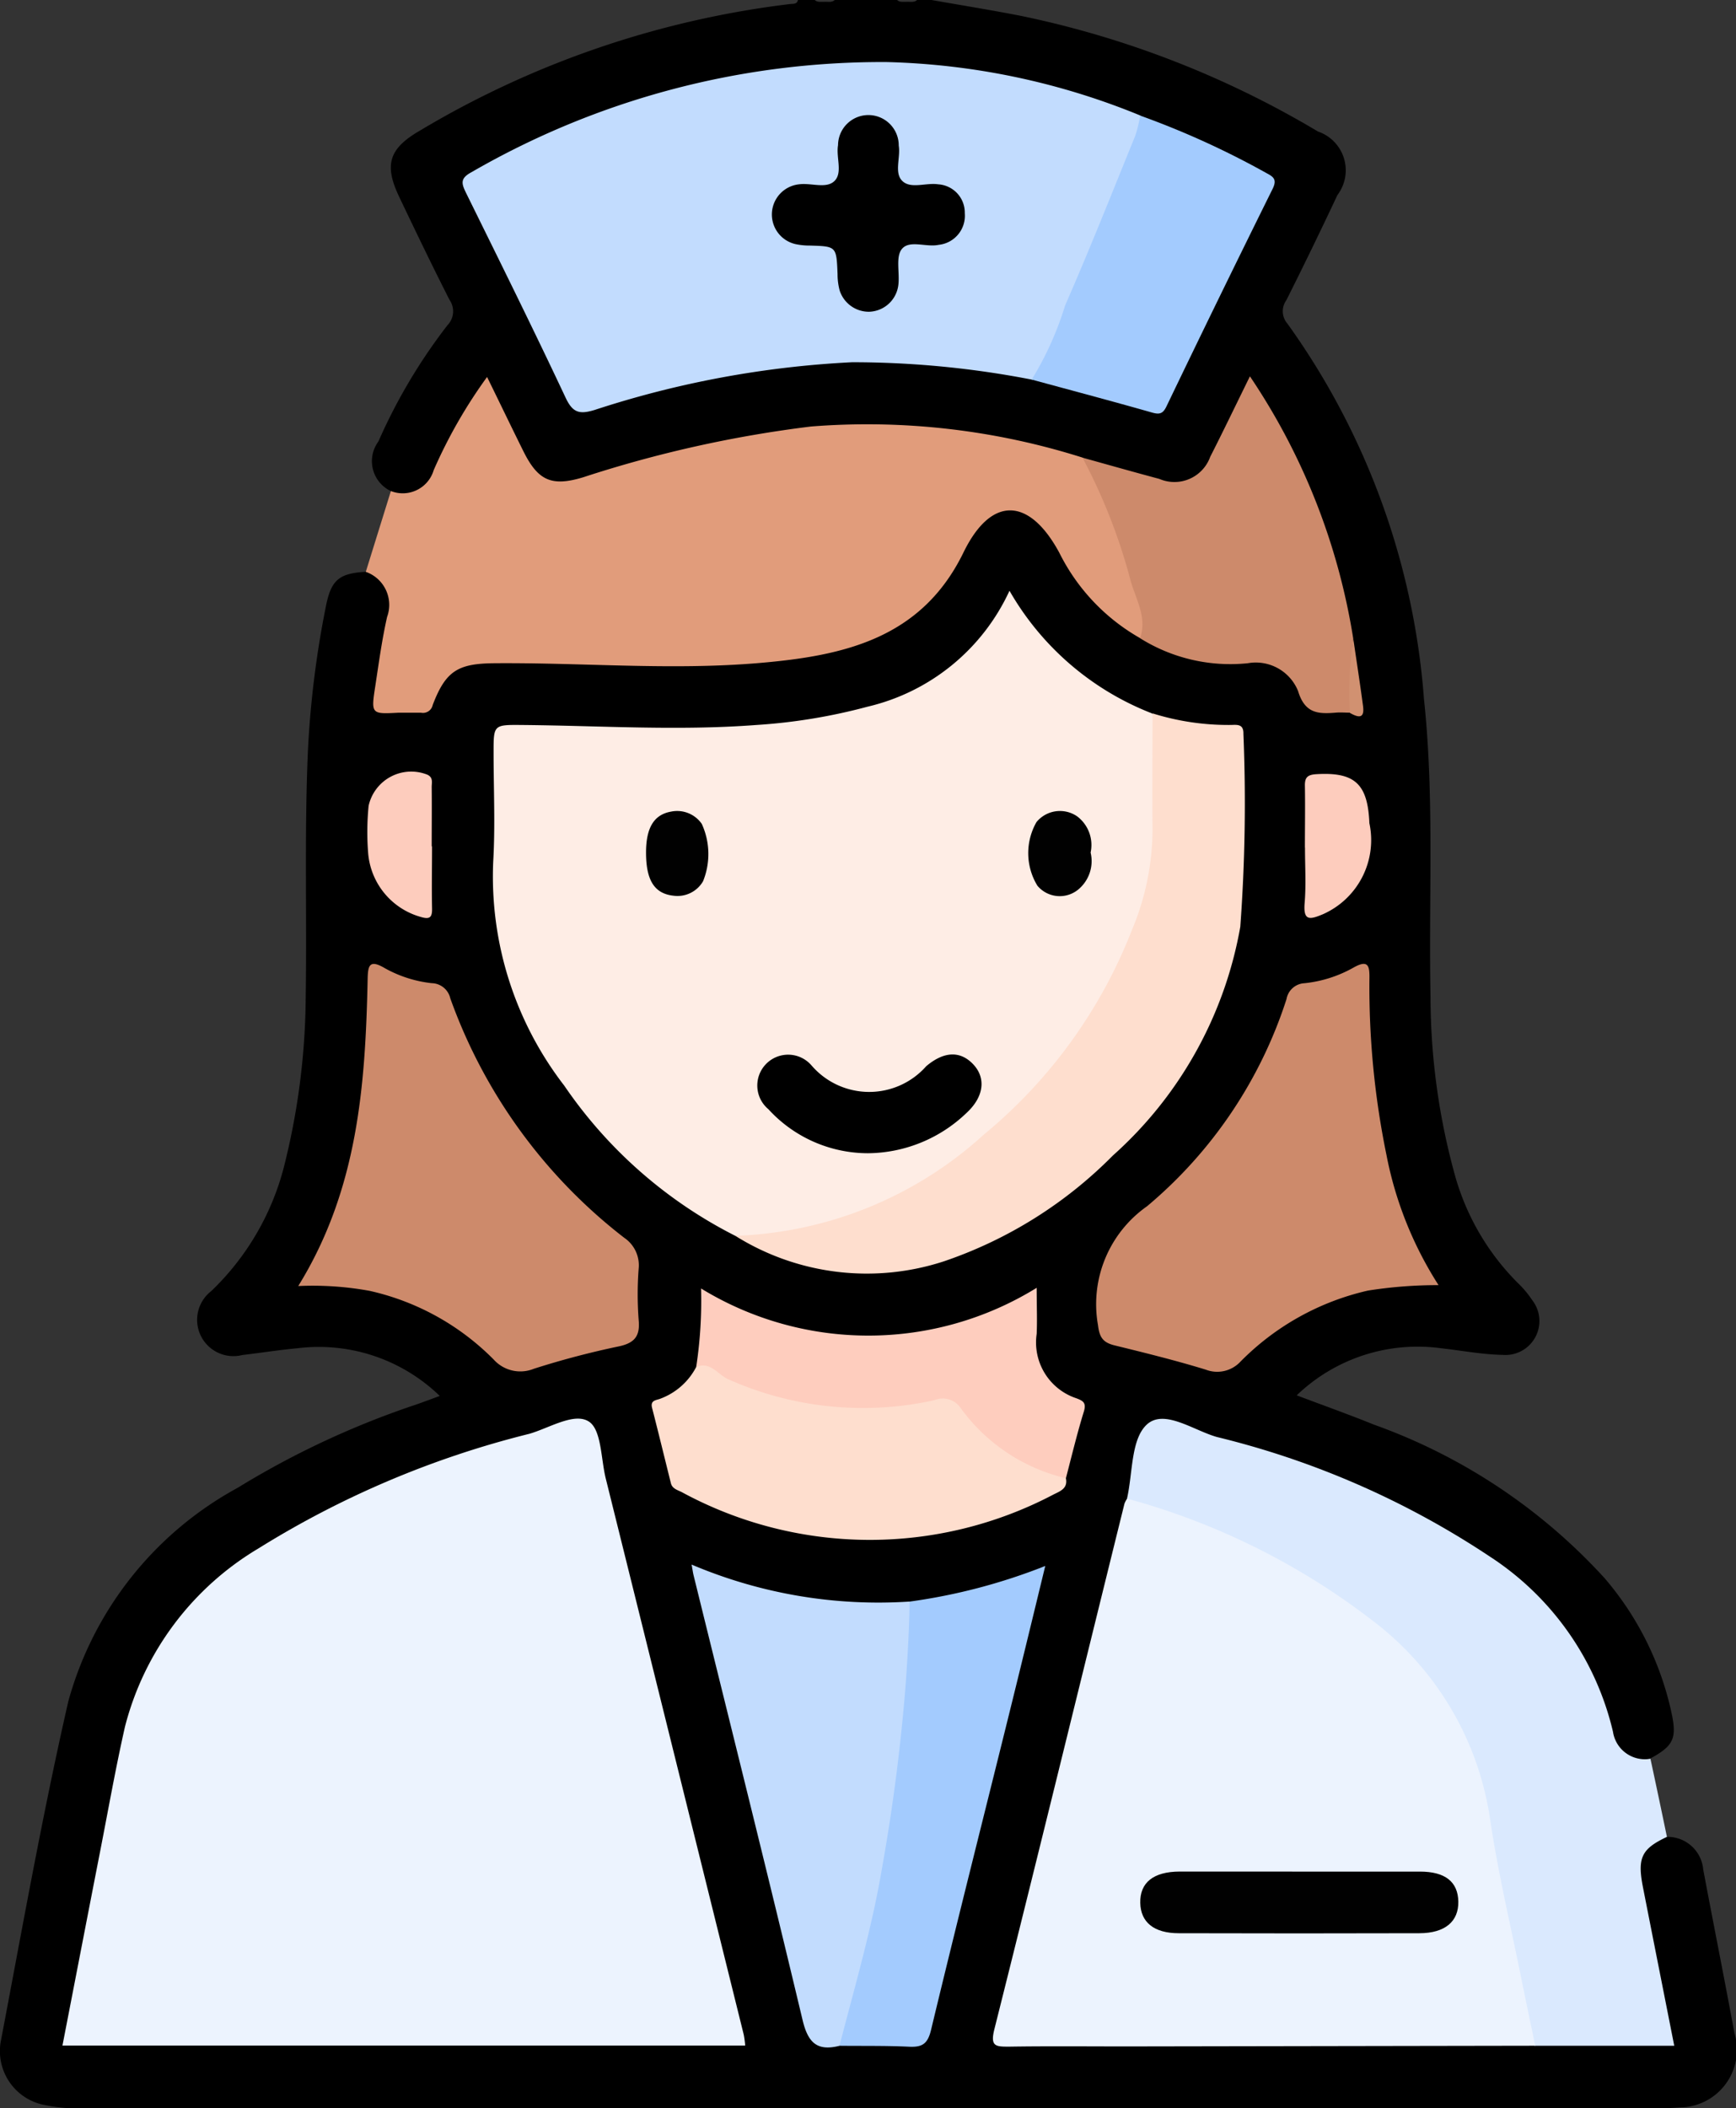 <svg xmlns="http://www.w3.org/2000/svg" width="40.036" height="48.61" viewBox="0 0 40.036 48.61">
  <rect x="0" y="0" width="40.036" height="48.61" fill="#333333" stroke="none"/>
  <g id="Group_11650" data-name="Group 11650" transform="translate(-113.127 -3985.229)">
    <path id="Path_8900" data-name="Path 8900" d="M435.026,415.943a.825.825,0,0,1,.833.752c.236,1.257.487,2.511.719,3.768a1.33,1.33,0,0,1-1.272,1.719,5.909,5.909,0,0,1-.664.017q-18.031,0-36.062,0a3.7,3.7,0,0,1-.943-.068,1.265,1.265,0,0,1-1.032-1.514c.495-2.605.959-5.218,1.55-7.8a8.023,8.023,0,0,1,3.9-4.919,19.954,19.954,0,0,1,4.149-1.932c.161-.057.32-.117.517-.189a4.009,4.009,0,0,0-3.281-1.1c-.424.039-.846.107-1.27.156a.837.837,0,0,1-.721-1.472,6.06,6.06,0,0,0,1.666-2.818,16.349,16.349,0,0,0,.514-3.938c.03-1.9-.032-3.8.051-5.693a22.463,22.463,0,0,1,.414-3.337c.121-.615.306-.765.92-.8a.686.686,0,0,1,.641.887c-.078.547-.194,1.089-.27,1.636-.028.2-.168.452.111.587a1.036,1.036,0,0,0,.954-.229,1.693,1.693,0,0,1,1.757-.927c1.439-.024,2.871.174,4.307.1a20.4,20.4,0,0,0,3.06-.3,5.6,5.6,0,0,0,1.39-.464,3.058,3.058,0,0,0,1.265-1.108,9.266,9.266,0,0,1,.811-1.223,1.03,1.03,0,0,1,1.807.113c.153.221.282.457.426.684a5.024,5.024,0,0,0,1.647,1.673,3.684,3.684,0,0,0,2.073.531,1.622,1.622,0,0,1,1.752.912c.185.385.6.17.9.25.355.015.212-.26.2-.4-.022-.392-.189-.765-.181-1.165a15.163,15.163,0,0,0-2.229-5.785c-.328.545-.545,1.049-.8,1.534a1.1,1.1,0,0,1-1.481.639c-.563-.152-1.109-.366-1.685-.475a18.4,18.4,0,0,0-5.229-.752,22.157,22.157,0,0,0-5.34.98c-.3.085-.6.182-.91.264a1.085,1.085,0,0,1-1.415-.612c-.22-.419-.431-.844-.637-1.27-.115-.236-.217-.225-.36-.019a13.638,13.638,0,0,0-.838,1.537,1.3,1.3,0,0,1-.561.621c-.213.1-.424.138-.594-.084a.763.763,0,0,1-.279-1.14,12.794,12.794,0,0,1,1.592-2.68.46.46,0,0,0,.049-.583c-.4-.786-.783-1.583-1.163-2.38-.352-.739-.235-1.112.483-1.527a21.7,21.7,0,0,1,8.533-2.916c.075-.008.162.01.183-.1h.38c.059.064.137.045.209.049.09-.01.188.028.266-.049h1.424c.059.064.137.045.209.049.09-.01.188.028.266-.049h.285c.7.124,1.408.237,2.108.374a22.1,22.1,0,0,1,6.845,2.666.944.944,0,0,1,.448,1.464q-.573,1.22-1.178,2.425a.435.435,0,0,0,.027.543,17.019,17.019,0,0,1,3.147,8.654c.244,2.287.105,4.583.151,6.875a15.489,15.489,0,0,0,.58,4.164,5.657,5.657,0,0,0,1.43,2.42,2.384,2.384,0,0,1,.336.4.783.783,0,0,1-.684,1.261c-.471-.008-.941-.1-1.412-.152a4.023,4.023,0,0,0-3.336,1.085c.61.231,1.2.44,1.782.676a13.218,13.218,0,0,1,5.311,3.531,7.046,7.046,0,0,1,1.548,3.1c.131.6.055.772-.487,1.067-.493.147-.826-.056-.989-.638a6.535,6.535,0,0,0-.708-1.752,9.579,9.579,0,0,0-4.214-3.421,31.846,31.846,0,0,0-5.188-1.815c-.345-.1-.494-.008-.562.335-.092.465-.233.92-.325,1.387-.959,3.868-1.9,7.74-2.874,11.6-.035.138-.067.277-.1.415-.059.241.03.362.279.37.158.005.316.005.474.005,3.842,0,7.684-.007,11.526,0,.85,0,1.7,0,2.551,0,.455,0,.5-.057.418-.5-.168-.9-.358-1.792-.537-2.687a2.655,2.655,0,0,1-.062-.891C434.392,416.154,434.581,415.989,435.026,415.943Z" transform="translate(-283.452 3611.638)"/>
    <path id="Path_8905" data-name="Path 8905" d="M434.161,414.331a.744.744,0,0,0,.987-.482,11.45,11.45,0,0,1,1.231-2.148c.295.6.563,1.16.838,1.713.336.676.649.821,1.377.6a27.768,27.768,0,0,1,5.254-1.171,16.444,16.444,0,0,1,6.261.716c.372.224.435.637.591.989a14.134,14.134,0,0,1,.865,2.684c.035.159.2.4-.128.489a4.637,4.637,0,0,1-1.862-1.97c-.688-1.272-1.566-1.325-2.211,0-.968,1.984-2.76,2.378-4.7,2.544-2.04.175-4.079-.011-6.118.006-.843.007-1.122.179-1.421.963a.229.229,0,0,1-.269.178c-.174,0-.349,0-.522,0-.628.033-.633.034-.532-.621.081-.531.153-1.064.271-1.587a.807.807,0,0,0-.491-1.04Z" transform="translate(-312.019 3582.22)" fill="#e19c7b"/>
    <path id="Path_8906" data-name="Path 8906" d="M523,526.671c-.588.276-.687.482-.551,1.17.237,1.205.476,2.41.72,3.646h-3.212c-.182-.068-.188-.234-.22-.389-.345-1.672-.666-3.35-.977-5.029a7.4,7.4,0,0,0-3.456-4.894,18.13,18.13,0,0,0-4.092-1.972c-.233-.082-.5-.1-.664-.332.134-.583.088-1.354.449-1.7.4-.382,1.082.127,1.626.28a19.792,19.792,0,0,1,6.288,2.753,6.627,6.627,0,0,1,2.845,4.043.744.744,0,0,0,.864.623Q522.814,525.772,523,526.671Z" transform="translate(-371.43 3500.911)" fill="#dae9fe"/>
    <path id="Path_8907" data-name="Path 8907" d="M418.646,531.463H402.9c.293-1.508.579-2.992.869-4.476.188-.961.358-1.925.574-2.88A6.727,6.727,0,0,1,407.42,520a21.69,21.69,0,0,1,6.248-2.643c.462-.134,1.038-.5,1.373-.282.292.189.276.858.39,1.316q1.592,6.409,3.181,12.818A2.4,2.4,0,0,1,418.646,531.463Z" transform="translate(-288.333 3500.931)" fill="#ecf3fe"/>
    <path id="Path_8908" data-name="Path 8908" d="M451.992,448.184a10.523,10.523,0,0,1-3.943-3.461,7.891,7.891,0,0,1-1.639-5.173c.048-.835.008-1.675.008-2.514,0-.636,0-.636.659-.63,1.8.016,3.6.137,5.4,0a13.052,13.052,0,0,0,2.566-.422,4.811,4.811,0,0,0,3.273-2.673,6.5,6.5,0,0,0,3.29,2.829.47.47,0,0,1,.119.3,23.153,23.153,0,0,1-.048,3.128,9.521,9.521,0,0,1-2.051,4.481,10.932,10.932,0,0,1-5.546,3.958A3.407,3.407,0,0,1,451.992,448.184Z" transform="translate(-321.908 3565.539)" fill="#feede5"/>
    <path id="Path_8909" data-name="Path 8909" d="M500.062,525.09a16.281,16.281,0,0,1,5.793,2.916,7.024,7.024,0,0,1,2.586,4.531c.18,1.194.46,2.374.7,3.559.108.537.222,1.073.333,1.609l-9.434.016c-.9,0-1.8-.009-2.7.005-.306,0-.44,0-.34-.4,1.014-4.036,2-8.078,3-12.117A.531.531,0,0,1,500.062,525.09Z" transform="translate(-360.941 3494.692)" fill="#ecf3fe"/>
    <path id="Path_8910" data-name="Path 8910" d="M456.481,387.179a21.665,21.665,0,0,0-4.141-.4,22.628,22.628,0,0,0-5.938,1.1c-.351.107-.506.067-.671-.285-.744-1.583-1.522-3.15-2.295-4.719-.1-.206-.146-.331.117-.473a18.917,18.917,0,0,1,9.583-2.544,16.439,16.439,0,0,1,5.847,1.231c.154.2.045.395-.029.578-.7,1.735-1.433,3.457-2.137,5.19C456.757,387.006,456.727,387.215,456.481,387.179Z" transform="translate(-319.561 3606.802)" fill="#c2dcfe"/>
    <path id="Path_8911" data-name="Path 8911" d="M426.737,478.466c1.373-2.221,1.548-4.623,1.6-7.05.006-.323.025-.5.4-.277a2.865,2.865,0,0,0,1.077.344.448.448,0,0,1,.429.347,12.147,12.147,0,0,0,4.01,5.522.765.765,0,0,1,.335.713,7.78,7.78,0,0,0,0,1.184c.036.37-.093.529-.452.607a19.5,19.5,0,0,0-1.967.518.825.825,0,0,1-.923-.212,5.813,5.813,0,0,0-2.862-1.585A7.306,7.306,0,0,0,426.737,478.466Z" transform="translate(-306.732 3536.415)" fill="#cd8a6b"/>
    <path id="Path_8912" data-name="Path 8912" d="M515.338,478.44a10.276,10.276,0,0,0-1.629.126,5.993,5.993,0,0,0-2.939,1.638.733.733,0,0,1-.8.185c-.693-.213-1.4-.387-2.1-.559-.265-.065-.351-.177-.386-.468a2.759,2.759,0,0,1,1.132-2.741,10.381,10.381,0,0,0,3.216-4.777.442.442,0,0,1,.415-.365,2.911,2.911,0,0,0,1.122-.356c.363-.208.38-.028.375.268a19.245,19.245,0,0,0,.393,4.048A8.568,8.568,0,0,0,515.338,478.44Z" transform="translate(-369.035 3536.42)" fill="#cd8a6b"/>
    <path id="Path_8913" data-name="Path 8913" d="M470.928,457.759a8.952,8.952,0,0,0,5.729-2.331,11.552,11.552,0,0,0,3.42-4.724,6.016,6.016,0,0,0,.474-2.291c-.008-.9,0-1.8,0-2.7a5.841,5.841,0,0,0,1.817.267c.146-.005.284-.018.279.205a39.016,39.016,0,0,1-.072,4.448,9.209,9.209,0,0,1-2.939,5.275,10,10,0,0,1-3.893,2.438A5.721,5.721,0,0,1,470.928,457.759Z" transform="translate(-340.844 3555.964)" fill="#fedece"/>
    <path id="Path_8914" data-name="Path 8914" d="M469.926,542.854c-.516.129-.726-.069-.852-.6-.816-3.423-1.672-6.837-2.514-10.255-.014-.058-.021-.117-.044-.241a11.019,11.019,0,0,0,5.026.853,1.686,1.686,0,0,1,.121,1.148,42.861,42.861,0,0,1-.836,6.13c-.181.832-.4,1.655-.637,2.472A.939.939,0,0,1,469.926,542.854Z" transform="translate(-337.439 3489.545)" fill="#c2dcfe"/>
    <path id="Path_8915" data-name="Path 8915" d="M507.362,417.679c.17-.482-.1-.9-.219-1.332a13.166,13.166,0,0,0-1.109-2.831c.591.164,1.181.332,1.773.49a.877.877,0,0,0,1.173-.509c.3-.588.586-1.186.916-1.856a15.009,15.009,0,0,1,2.382,6.043,3.231,3.231,0,0,0,.048,1.012.83.83,0,0,1-.126.7c-.11,0-.221-.011-.331,0-.4.032-.707.02-.863-.5a1.052,1.052,0,0,0-1.159-.64A3.921,3.921,0,0,1,507.362,417.679Z" transform="translate(-367.943 3582.265)" fill="#cd8a6b"/>
    <path id="Path_8916" data-name="Path 8916" d="M481.464,542.96c.354-1.367.751-2.722.985-4.118a43.218,43.218,0,0,0,.551-4.334c.039-.6.075-1.192.081-1.789a13.455,13.455,0,0,0,3.129-.822c-.3,1.236-.58,2.39-.866,3.543-.591,2.385-1.194,4.766-1.768,7.155-.077.319-.2.4-.5.387C482.537,542.956,482,542.966,481.464,542.96Z" transform="translate(-348.977 3489.438)" fill="#a3cbfe"/>
    <path id="Path_8917" data-name="Path 8917" d="M472.025,513.914c.048.232-.125.295-.281.372a9.094,9.094,0,0,1-8.583-.055c-.1-.049-.213-.078-.245-.2-.145-.58-.286-1.162-.435-1.741-.044-.173.089-.173.184-.208a1.533,1.533,0,0,0,.833-.732c.138-.23.3-.093.448-.021a7.337,7.337,0,0,0,4.965.678.659.659,0,0,1,.765.218,4.336,4.336,0,0,0,2,1.455A.661.661,0,0,1,472.025,513.914Z" transform="translate(-334.316 3505.399)" fill="#fedece"/>
    <path id="Path_8918" data-name="Path 8918" d="M500.9,391.365a7.362,7.362,0,0,0,.77-1.707c.569-1.3,1.089-2.613,1.622-3.924a3,3,0,0,0,.109-.456,19.528,19.528,0,0,1,2.922,1.331c.161.084.236.15.134.357q-1.239,2.5-2.45,5.02c-.079.163-.155.189-.328.14C502.755,391.863,501.827,391.617,500.9,391.365Z" transform="translate(-363.98 3602.616)" fill="#a3cbfe"/>
    <path id="Path_8919" data-name="Path 8919" d="M475.5,508.171a4.186,4.186,0,0,1-2.421-1.609.5.5,0,0,0-.614-.19,7.611,7.611,0,0,1-4.739-.477c-.247-.1-.415-.426-.752-.29a10.084,10.084,0,0,0,.112-1.809,7.391,7.391,0,0,0,7.74-.015c0,.415.014.739,0,1.061a1.356,1.356,0,0,0,.916,1.486c.152.058.232.1.174.3C475.759,507.136,475.635,507.655,475.5,508.171Z" transform="translate(-337.791 3511.141)" fill="#fecdbe"/>
    <path id="Path_8920" data-name="Path 8920" d="M435.228,453.3c0,.473-.01.945,0,1.418.007.222-.05.274-.266.208a1.668,1.668,0,0,1-1.208-1.475,6.131,6.131,0,0,1,.011-1.085,1.006,1.006,0,0,1,1.355-.718c.139.066.1.183.1.283.005.457,0,.914,0,1.37Z" transform="translate(-312.137 3551.443)" fill="#fdccbd"/>
    <path id="Path_8921" data-name="Path 8921" d="M528.473,453.522c0-.473.008-.945,0-1.417-.005-.2.061-.261.267-.273.893-.053,1.183.233,1.22,1.13a1.869,1.869,0,0,1-1.073,2.1c-.3.125-.455.161-.42-.26s.008-.85.008-1.275Z" transform="translate(-385.252 3551.247)" fill="#fdccbd"/>
    <path id="Path_8922" data-name="Path 8922" d="M533.046,439.853a8.465,8.465,0,0,1,.078-1.716c.076.52.157,1.04.226,1.561C533.39,440.007,533.226,439.954,533.046,439.853Z" transform="translate(-388.788 3561.813)" fill="#d19171"/>
    <path id="Path_8923" data-name="Path 8923" d="M475.677,482.459a3.115,3.115,0,0,1-2.292-1.015.711.711,0,1,1,.994-1.01,1.754,1.754,0,0,0,2.645.019c.409-.346.786-.361,1.085-.044s.246.749-.151,1.117A3.319,3.319,0,0,1,475.677,482.459Z" transform="translate(-342.537 3529.36)"/>
    <path id="Path_8924" data-name="Path 8924" d="M461.9,456.536c0-.574.183-.876.579-.945a.691.691,0,0,1,.707.284,1.67,1.67,0,0,1,.029,1.322.682.682,0,0,1-.683.333C462.091,457.482,461.9,457.171,461.9,456.536Z" transform="translate(-333.874 3548.351)" fill="#010101"/>
    <path id="Path_8925" data-name="Path 8925" d="M501.985,456.537a.851.851,0,0,1-.288.855.672.672,0,0,1-.939-.09,1.441,1.441,0,0,1-.021-1.468.7.7,0,0,1,.938-.131A.826.826,0,0,1,501.985,456.537Z" transform="translate(-363.706 3548.349)" fill="#010101"/>
    <path id="Path_8926" data-name="Path 8926" d="M515.509,562.8c.932,0,1.865,0,2.8,0,.585,0,.876.238.884.692s-.3.728-.9.729q-2.773.008-5.547,0c-.574,0-.879-.254-.888-.7-.01-.465.3-.719.906-.722C513.676,562.8,514.592,562.8,515.509,562.8Z" transform="translate(-372.434 3465.582)" fill="#010101"/>
    <path id="Path_8927" data-name="Path 8927" d="M476.865,390.011a.707.707,0,0,1-.677-.492,1.438,1.438,0,0,1-.048-.374c-.026-.643-.024-.642-.64-.66a1.556,1.556,0,0,1-.328-.033.7.7,0,0,1,.078-1.379c.279-.039.631.111.821-.079s.032-.544.08-.823a.7.7,0,0,1,1.4.01c.045.278-.112.632.086.818s.545.031.825.074a.653.653,0,0,1,.612.666.674.674,0,0,1-.6.729c-.291.063-.679-.122-.854.1-.143.182-.044.544-.078.824A.7.7,0,0,1,476.865,390.011Z" transform="translate(-343.697 3602.406)"/>
  </g>
</svg>
